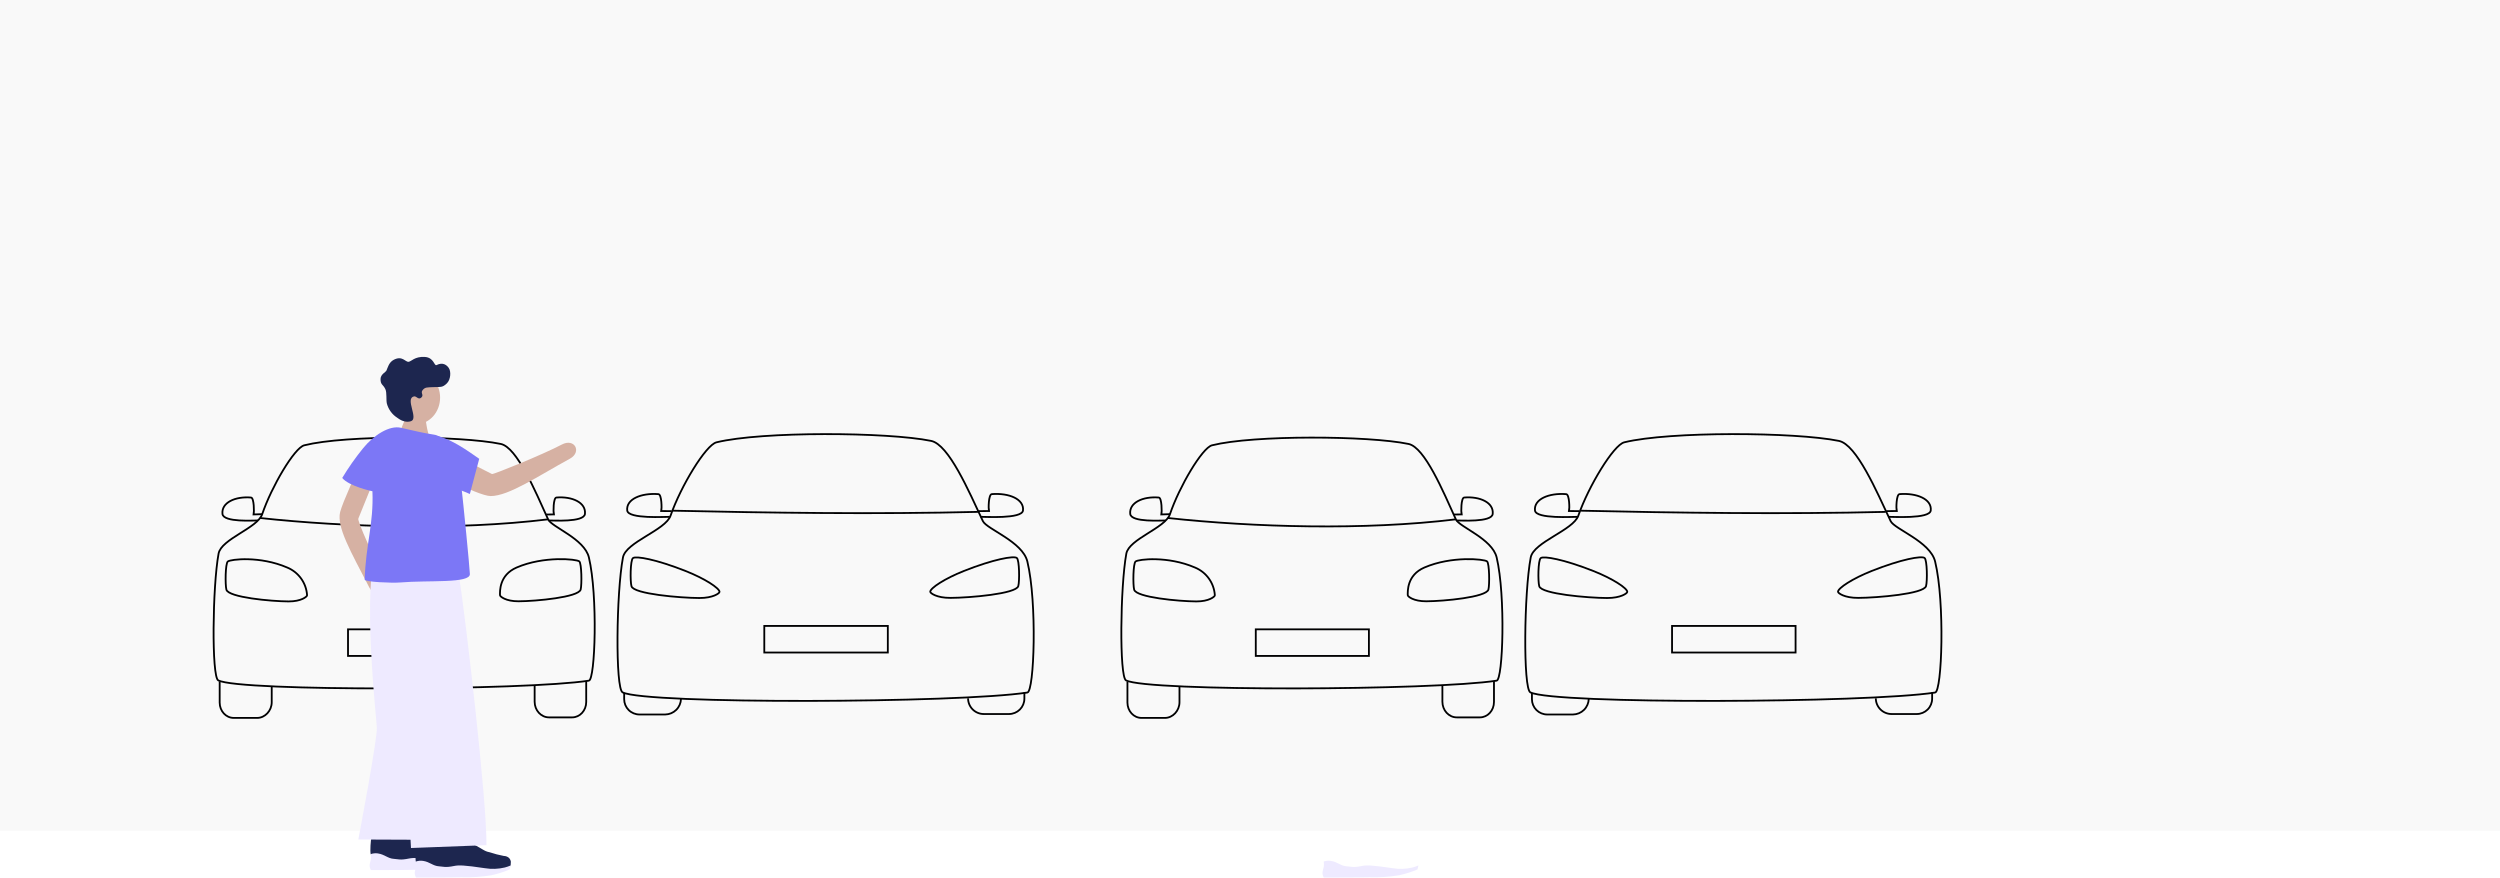 <?xml version="1.0" encoding="utf-8"?>
<svg xmlns="http://www.w3.org/2000/svg" fill="none" height="480" viewBox="0 0 1366 480" width="1366">
<rect fill="#C4C4C4" fill-opacity="0.1" height="454" width="1366"/>
<g clip-path="url(#clip0_4244_13010)">
<path d="M120.031 372.508V383.9C120.031 388.522 123.468 392.268 127.704 392.268H140.546C144.789 392.268 148.467 388.346 148.467 383.724V375.038" stroke="#000001" stroke-miterlimit="10"/>
<path d="M320.306 372.094V383.578C320.306 388.221 316.862 391.981 312.605 391.981H299.982C295.64 391.981 292.125 388.144 292.125 383.408V374.334" stroke="#000001" stroke-miterlimit="10"/>
<path d="M119.25 371.753C115.565 369.795 116.103 320.607 119.426 302.494C120.897 294.493 140.698 288.55 143.258 280.974C148.35 265.92 160.895 244.662 166.234 243.319C188.807 237.63 251.753 238.012 273.633 242.577C282.479 244.429 292.521 268.457 299.508 283.815C301.396 287.977 319.351 294.324 321.776 304.592C326.727 325.625 325.213 371.371 321.776 371.908C287.514 377.272 130.826 377.908 119.25 371.753Z" stroke="#000001" stroke-miterlimit="10"/>
<path d="M142.141 283.047C189.21 288.1 249.277 289.888 299.543 283.754" stroke="#000001" stroke-miterlimit="10"/>
<path d="M124.469 306.812C125.989 305.554 142.063 303.681 156.921 310.091C159.978 311.348 162.619 313.439 164.542 316.127C166.464 318.814 167.59 321.988 167.79 325.286C167.79 325.992 164.622 328.657 157.649 328.621C148.046 328.565 124.858 326.423 123.705 322.197C122.998 319.547 123.125 307.9 124.469 306.812Z" stroke="#000001" stroke-miterlimit="10"/>
<path d="M316.521 306.742C315 305.477 297.144 303.682 282.287 310.092C272.662 314.247 273.193 323.194 273.193 325.216C273.193 325.922 276.361 328.587 283.333 328.544C292.937 328.495 316.125 326.346 317.278 322.12C317.95 319.477 317.822 307.823 316.521 306.742Z" stroke="#000001" stroke-miterlimit="10"/>
<path d="M251.97 343.871H190.156V358.401H251.97V343.871Z" stroke="#000001" stroke-miterlimit="10"/>
<path d="M140.925 284.393C138.959 284.315 122.064 285.566 121.555 280.803C120.897 274.598 128.542 271.135 137.163 271.856C138.881 272.004 138.874 279.941 138.612 281.093L143.259 280.937" stroke="#000001" stroke-miterlimit="10"/>
<path d="M299.88 284.389C301.846 284.304 319.108 285.562 319.617 280.799C320.275 274.594 312.631 271.131 304.011 271.852C302.292 271.993 302.299 279.937 302.596 281.082L298.438 281.131" stroke="#000001" stroke-miterlimit="10"/>
<path d="M210.267 315.858C204.886 306.536 194.993 284.147 195.792 283.349L205.763 258.733L195.792 255.871C195.792 255.871 187.164 274.458 185.849 279.787C183.854 287.9 191.506 301.144 201.859 321.123C205.402 327.957 214.213 322.699 210.267 315.858Z" fill="#D6B1A3"/>
<path d="M254.347 468.723L254.05 469.21C249.659 473.288 212.376 476.984 202.554 466.723C202.122 464.998 202.554 459.062 202.985 457.33C203.39 455.785 204.113 454.341 205.107 453.09C205.767 452.776 206.501 452.649 207.228 452.722C209.35 452.948 209.661 454.843 211.747 455.493C213.407 455.873 215.149 455.621 216.634 454.786C218.628 453.896 218.876 452.941 220.099 452.298C221.322 451.655 224.342 452.221 229.914 455.04C239.907 460.115 239.56 460.949 242.877 461.599C245.398 462.44 247.973 463.11 250.585 463.606C251.623 463.609 252.626 463.983 253.413 464.659C253.978 465.224 254.348 465.954 254.467 466.744L254.347 468.723Z" fill="#1D264F"/>
<path d="M253.877 470.976C250.632 472.366 247.259 473.438 243.807 474.178C238.401 475.077 232.92 475.434 227.443 475.245C222.797 475.393 221.227 475.323 208.243 475.407H202.671C202.178 474.564 201.933 473.599 201.963 472.623C202.125 471.566 202.361 470.522 202.671 469.499C202.805 468.56 202.788 467.606 202.621 466.672C203.85 466.241 205.166 466.115 206.454 466.305C210.316 466.891 211.836 469.082 215.266 469.287C217.748 469.436 218.554 470.114 223.575 469.082C226.036 468.595 228.843 468.609 240.356 470.326C243.963 470.914 247.651 470.777 251.204 469.923C252.288 469.633 253.349 469.265 254.379 468.821L253.877 470.976Z" fill="#EEEAFF"/>
<path d="M279.013 472.795L278.716 473.282C274.324 477.36 237.042 481.056 227.219 470.795C226.788 469.07 227.255 463.134 227.651 461.402C228.059 459.858 228.781 458.414 229.772 457.162C230.433 456.85 231.167 456.723 231.894 456.794C234.015 457.013 234.326 458.915 236.412 459.565C238.072 459.948 239.816 459.696 241.299 458.858C243.293 457.975 243.541 457.014 244.765 456.377C245.988 455.741 249.008 456.3 254.58 459.119C264.572 464.187 264.226 465.028 267.543 465.678C270.064 466.519 272.64 467.189 275.251 467.685C276.288 467.691 277.289 468.061 278.08 468.731C278.649 469.307 279.018 470.05 279.133 470.851L279.013 472.795Z" fill="#1D264F"/>
<path d="M278.525 475.047C275.278 476.433 271.906 477.505 268.455 478.248C263.049 479.143 257.567 479.501 252.091 479.315C247.445 479.464 245.875 479.393 232.891 479.478H227.319C226.827 478.634 226.582 477.669 226.612 476.693C226.773 475.637 227.01 474.593 227.319 473.569C227.453 472.631 227.436 471.676 227.269 470.743C228.498 470.311 229.813 470.185 231.102 470.375C234.963 470.962 236.484 473.153 239.913 473.358C242.396 473.506 243.202 474.177 248.223 473.153C250.684 472.665 253.491 472.679 265.004 474.389C268.61 474.983 272.299 474.849 275.852 473.994C276.936 473.704 277.997 473.335 279.027 472.891L278.525 475.047Z" fill="#EEEAFF"/>
<path d="M202.733 317.085C200.654 346.535 205.201 387.857 205.908 397.44C206.347 403.398 195.789 458.699 195.789 458.699L238.46 458.883C238.743 434.72 247.342 337.856 243.58 313.375" fill="#EEEAFF"/>
<path d="M218.597 318.267C218.286 349.702 224.558 463.351 224.558 463.351L265.801 461.796C266.084 437.64 254.486 338.289 250.702 313.801" fill="#EEEAFF"/>
<path d="M240.471 217.272C240.486 209.239 234.6 202.716 227.324 202.702C220.048 202.688 214.137 209.188 214.122 217.221C214.106 225.254 219.992 231.777 227.268 231.791C234.545 231.805 240.455 225.304 240.471 217.272Z" fill="#D6B1A3"/>
<path d="M239.103 246.843C233.707 240.482 233.085 232.235 232.59 229.316C232.406 228.249 224.062 227.902 221.678 228.743C221.678 228.743 219.84 231.153 216.551 242.942C216.049 244.751 214.699 248.362 214.062 250.659" fill="#D6B1A3"/>
<path d="M203.497 268.428C204.204 286.456 199.869 297.248 199.254 316.683C199.211 318.012 214.338 318.634 218.602 318.266C234.238 316.945 257.008 318.923 256.74 313.623C256.492 308.676 253.48 278.039 251.726 262.258C251.019 255.714 246.111 238.809 237.102 237.48C231.734 236.696 226.282 235.417 219.041 233.728C212.747 232.265 204.14 237.82 198.398 244.908C194.218 250.053 190.405 255.485 186.984 261.163V261.163C190.831 265.785 203.497 268.428 203.497 268.428Z" fill="#7C77F6"/>
<path d="M230.194 251.723C229.218 252.21 220.767 257.617 224.819 265.786Z" fill="#7C77F6"/>
<path d="M230.326 217.106C231.655 215.749 229.689 214.739 230.877 213.219C232.292 211.438 233.415 211.693 237.121 211.516C240.827 211.339 241.682 211.883 244.193 209.445C246.314 207.325 246.512 202.929 245.218 201.064C244.172 199.537 242.029 197.699 238.55 199.466C237.185 200.173 237.234 195.304 232.022 195.021C226.598 194.731 224.725 197.537 223.261 197.685C221.408 197.876 219.852 194.081 215.086 196.625C212.434 198.039 211.84 200.993 211.154 202.456C210.701 203.41 207.922 204.519 207.922 207.148C207.922 210.392 209.336 209.975 210.567 212.647C211.458 214.52 210.899 218.59 211.387 220.534C212.257 223.754 214.307 226.529 217.13 228.308C219.923 230.428 222.433 230.803 224.527 230.152C228.89 228.788 221.161 217.749 226.146 216.612C227.652 216.244 228.6 218.852 230.326 217.106Z" fill="#1D264F"/>
<path d="M307.011 242.881C296.276 248.534 269.906 259.185 268.824 259.015L240.877 244.824L230.375 254.471C230.375 254.471 260.848 271.051 268.096 271.051C277.997 271.051 294.063 260.089 311.375 250.641C318.1 246.98 313.984 239.206 307.011 242.881Z" fill="#D6B1A3"/>
<path d="M225.203 256.497C235.422 263.162 249.742 266.611 256.729 269.925L261.849 250.688C255.145 245.981 246.934 240.207 239.092 238.172" fill="#7C77F6"/>
<path d="M341.047 378.629V382.035C341.047 384.254 341.929 386.383 343.499 387.952C345.069 389.521 347.199 390.403 349.42 390.403H363.443C365.711 390.374 367.88 389.468 369.493 387.875C371.106 386.281 372.037 384.124 372.092 381.859" stroke="#000001" stroke-miterlimit="10"/>
<path d="M559.722 378.203V381.737C559.722 383.965 558.836 386.103 557.259 387.679C555.682 389.254 553.543 390.14 551.313 390.14H537.531C535.256 390.14 533.074 389.237 531.466 387.629C529.857 386.021 528.953 383.841 528.953 381.567" stroke="#000001" stroke-miterlimit="10"/>
<path d="M340.184 378.305C336.167 376.22 336.747 323.887 340.382 304.614C341.98 296.134 363.613 289.773 366.406 281.73C371.957 265.723 385.655 243.115 391.489 241.687C416.141 235.638 484.836 236.033 508.753 240.903C518.413 242.868 529.381 268.423 537.04 284.72C539.112 289.144 558.714 295.893 561.352 306.819C566.762 329.187 565.114 377.831 561.352 378.404C523.914 384.178 352.835 384.856 340.184 378.305Z" stroke="#000001" stroke-miterlimit="10"/>
<path d="M367.648 279.039C419.046 280.219 479.467 281.039 534.351 279.689" stroke="#000001" stroke-miterlimit="10"/>
<path d="M345.847 304.946C347.501 303.688 358.441 305.604 374.664 312.014C385.172 316.162 393.15 321.399 393.15 323.42C393.15 324.127 389.684 326.791 382.075 326.756C371.588 326.706 346.271 324.558 345.047 320.332C344.277 317.682 344.397 306.035 345.847 304.946Z" stroke="#000001" stroke-miterlimit="10"/>
<path d="M555.584 304.875C553.929 303.61 542.989 305.526 526.766 311.943C516.258 316.098 508.281 321.335 508.281 323.356C508.281 324.063 511.739 326.727 519.356 326.685C529.843 326.636 555.159 324.487 556.383 320.261C557.147 317.611 557.012 305.957 555.584 304.875Z" stroke="#000001" stroke-miterlimit="10"/>
<path d="M485.102 342.008H417.609V356.538H485.102V342.008Z" stroke="#000001" stroke-miterlimit="10"/>
<path d="M365.952 282.401C363.83 282.323 343.265 283.702 342.714 278.938C342.007 272.733 350.337 269.27 359.75 269.998C361.624 270.139 361.617 278.076 361.334 279.228L366.991 279.284" stroke="#000001" stroke-miterlimit="10"/>
<path d="M535.727 282.395C537.848 282.31 558.413 283.695 558.965 278.932C559.672 272.727 551.341 269.264 541.936 269.985C540.055 270.133 540.062 278.07 540.345 279.222L534.688 279.278" stroke="#000001" stroke-miterlimit="10"/>
</g>
<g clip-path="url(#clip1_4244_13010)">
<path d="M616.031 372.508V383.9C616.031 388.522 619.468 392.268 623.704 392.268H636.546C640.789 392.268 644.467 388.346 644.467 383.724V375.038" stroke="#000001" stroke-miterlimit="10"/>
<path d="M816.306 372.094V383.578C816.306 388.221 812.862 391.981 808.605 391.981H795.982C791.64 391.981 788.125 388.144 788.125 383.408V374.334" stroke="#000001" stroke-miterlimit="10"/>
<path d="M615.25 371.753C611.565 369.795 612.103 320.607 615.426 302.494C616.897 294.493 636.698 288.55 639.258 280.974C644.35 265.92 656.895 244.662 662.234 243.319C684.807 237.63 747.753 238.012 769.633 242.577C778.479 244.429 788.521 268.457 795.508 283.815C797.396 287.977 815.351 294.324 817.776 304.592C822.727 325.625 821.213 371.371 817.776 371.908C783.514 377.272 626.826 377.908 615.25 371.753Z" stroke="#000001" stroke-miterlimit="10"/>
<path d="M638.141 283.047C685.21 288.1 745.277 289.888 795.543 283.754" stroke="#000001" stroke-miterlimit="10"/>
<path d="M620.469 306.812C621.989 305.554 638.063 303.681 652.921 310.091C655.978 311.348 658.619 313.439 660.542 316.127C662.464 318.814 663.59 321.988 663.79 325.286C663.79 325.992 660.622 328.657 653.649 328.621C644.046 328.565 620.858 326.423 619.705 322.197C618.998 319.547 619.125 307.9 620.469 306.812Z" stroke="#000001" stroke-miterlimit="10"/>
<path d="M812.521 306.742C811 305.477 793.144 303.682 778.287 310.092C768.662 314.247 769.193 323.194 769.193 325.216C769.193 325.922 772.361 328.587 779.333 328.544C788.937 328.495 812.125 326.346 813.278 322.12C813.95 319.477 813.822 307.823 812.521 306.742Z" stroke="#000001" stroke-miterlimit="10"/>
<path d="M747.97 343.871H686.156V358.401H747.97V343.871Z" stroke="#000001" stroke-miterlimit="10"/>
<path d="M636.925 284.393C634.959 284.315 618.064 285.566 617.555 280.803C616.897 274.598 624.542 271.135 633.163 271.856C634.881 272.004 634.874 279.941 634.612 281.093L639.259 280.937" stroke="#000001" stroke-miterlimit="10"/>
<path d="M795.88 284.389C797.846 284.304 815.108 285.562 815.617 280.799C816.275 274.594 808.631 271.131 800.011 271.852C798.292 271.993 798.299 279.937 798.596 281.082L794.438 281.131" stroke="#000001" stroke-miterlimit="10"/>
<path d="M774.525 475.047C771.278 476.433 767.906 477.505 764.455 478.248C759.049 479.143 753.567 479.501 748.091 479.315C743.445 479.464 741.875 479.393 728.891 479.478H723.319C722.827 478.634 722.582 477.669 722.612 476.693C722.773 475.637 723.01 474.593 723.319 473.569C723.453 472.631 723.436 471.676 723.269 470.743C724.498 470.311 725.813 470.185 727.102 470.375C730.963 470.962 732.484 473.153 735.913 473.358C738.396 473.506 739.202 474.177 744.223 473.153C746.684 472.665 749.491 472.679 761.004 474.389C764.61 474.983 768.299 474.849 771.852 473.994C772.936 473.704 773.997 473.335 775.027 472.891L774.525 475.047Z" fill="#EEEAFF"/>
<path d="M837.047 378.629V382.035C837.047 384.254 837.929 386.383 839.499 387.952C841.069 389.521 843.199 390.403 845.42 390.403H859.443C861.711 390.374 863.88 389.468 865.493 387.875C867.106 386.281 868.037 384.124 868.092 381.859" stroke="#000001" stroke-miterlimit="10"/>
<path d="M1055.72 378.203V381.737C1055.72 383.965 1054.84 386.103 1053.26 387.679C1051.68 389.254 1049.54 390.14 1047.31 390.14H1033.53C1031.26 390.14 1029.07 389.237 1027.47 387.629C1025.86 386.021 1024.95 383.841 1024.95 381.567" stroke="#000001" stroke-miterlimit="10"/>
<path d="M836.184 378.305C832.167 376.22 832.747 323.887 836.382 304.614C837.98 296.134 859.613 289.773 862.406 281.73C867.957 265.723 881.655 243.115 887.489 241.687C912.141 235.638 980.836 236.033 1004.75 240.903C1014.41 242.868 1025.38 268.423 1033.04 284.72C1035.11 289.144 1054.71 295.893 1057.35 306.819C1062.76 329.187 1061.11 377.831 1057.35 378.404C1019.91 384.178 848.835 384.856 836.184 378.305Z" stroke="#000001" stroke-miterlimit="10"/>
<path d="M863.648 279.039C915.046 280.219 975.467 281.039 1030.35 279.689" stroke="#000001" stroke-miterlimit="10"/>
<path d="M841.847 304.946C843.501 303.688 854.441 305.604 870.664 312.014C881.172 316.162 889.15 321.399 889.15 323.42C889.15 324.127 885.684 326.791 878.075 326.756C867.588 326.706 842.271 324.558 841.047 320.332C840.277 317.682 840.397 306.035 841.847 304.946Z" stroke="#000001" stroke-miterlimit="10"/>
<path d="M1051.58 304.875C1049.93 303.61 1038.99 305.526 1022.77 311.943C1012.26 316.098 1004.28 321.335 1004.28 323.356C1004.28 324.063 1007.74 326.727 1015.36 326.685C1025.84 326.636 1051.16 324.487 1052.38 320.261C1053.15 317.611 1053.01 305.957 1051.58 304.875Z" stroke="#000001" stroke-miterlimit="10"/>
<path d="M981.102 342.008H913.609V356.538H981.102V342.008Z" stroke="#000001" stroke-miterlimit="10"/>
<path d="M861.952 282.401C859.83 282.323 839.265 283.702 838.714 278.938C838.007 272.733 846.337 269.27 855.75 269.998C857.624 270.139 857.617 278.076 857.334 279.228L862.991 279.284" stroke="#000001" stroke-miterlimit="10"/>
<path d="M1031.73 282.395C1033.85 282.31 1054.41 283.695 1054.96 278.932C1055.67 272.727 1047.34 269.264 1037.94 269.985C1036.05 270.133 1036.06 278.07 1036.34 279.222L1030.69 279.278" stroke="#000001" stroke-miterlimit="10"/>
</g>
<defs>
<clipPath id="clip0_4244_13010">
<rect fill="white" height="284.5" transform="translate(116 195)" width="449.5"/>
</clipPath>
<clipPath id="clip1_4244_13010">
<rect fill="white" height="284.5" transform="translate(612 195)" width="449.5"/>
</clipPath>
</defs>
</svg>